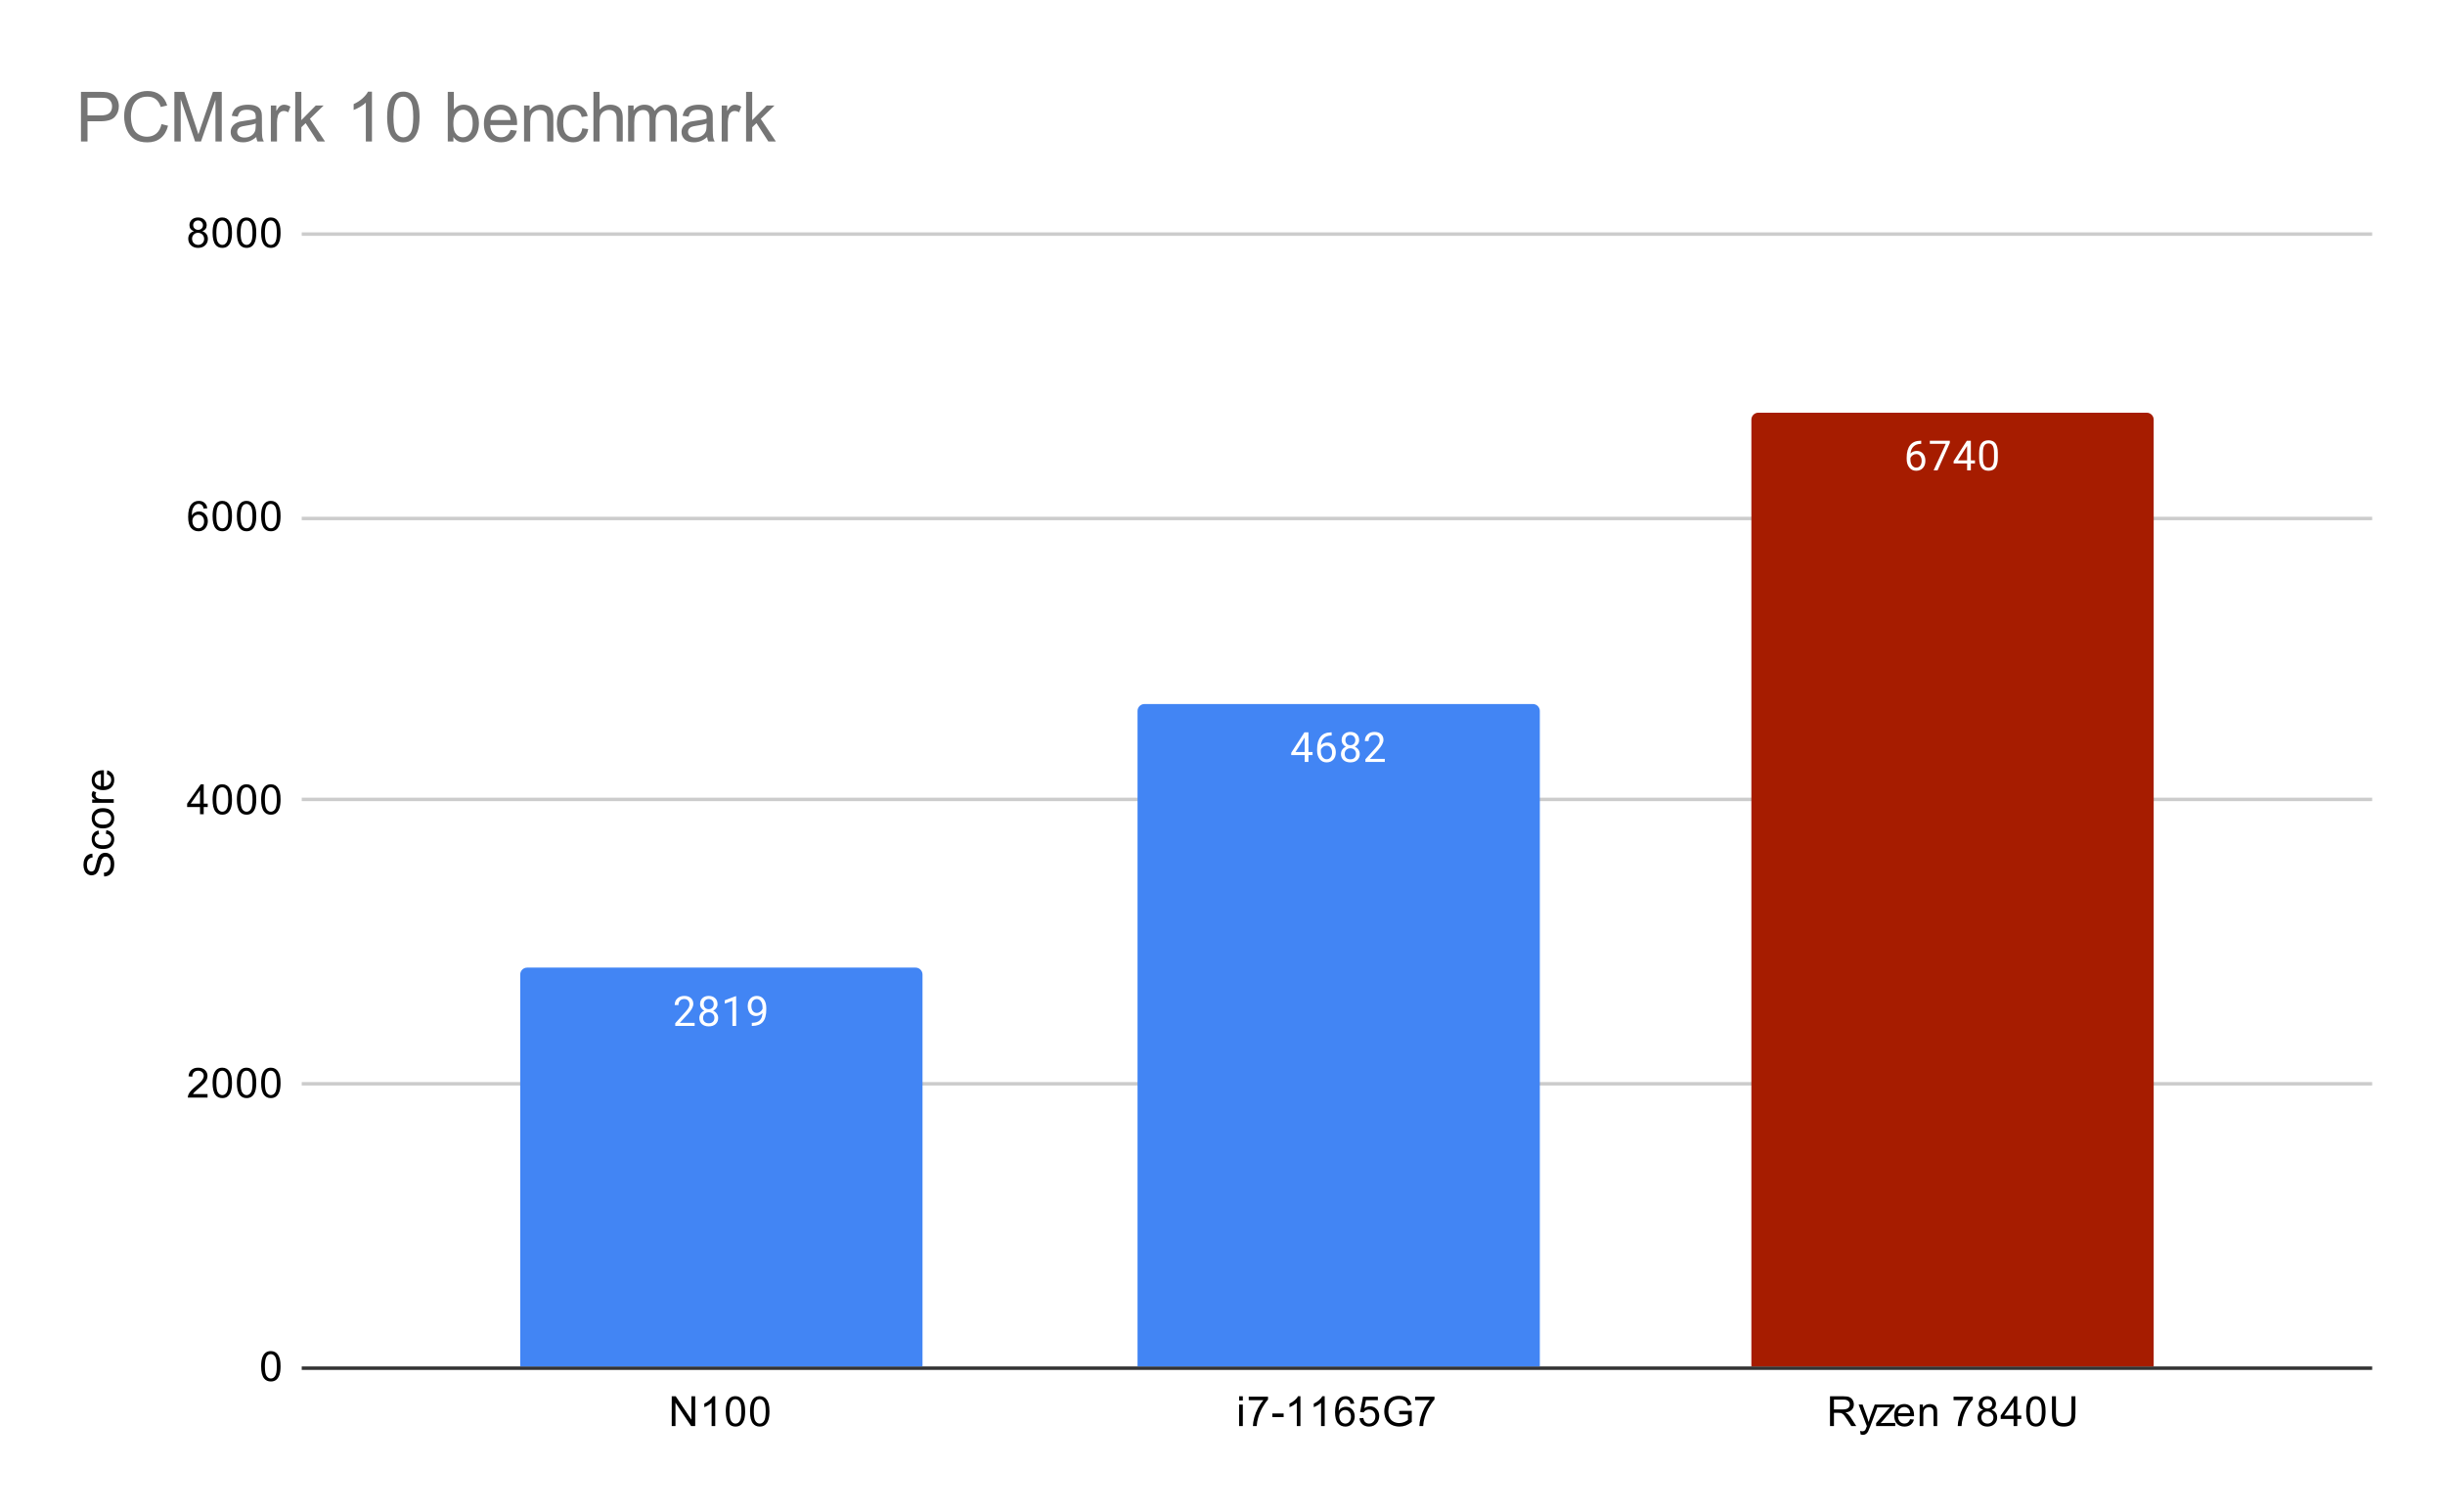 <svg version="1.1" viewBox="0.0 0.0 705.0 436.0" fill="none" stroke="none" stroke-linecap="square" stroke-miterlimit="10" width="705" height="436" xmlns:xlink="http://www.w3.org/1999/xlink" xmlns="http://www.w3.org/2000/svg"><path fill="#ffffff" d="M0 0L705.0 0L705.0 436.0L0 436.0L0 0Z" fill-rule="nonzero"/><path stroke="#333333" stroke-width="1.0" stroke-linecap="butt" d="M87.5 394.5L683.5 394.5" fill-rule="nonzero"/><path stroke="#cccccc" stroke-width="1.0" stroke-linecap="butt" d="M87.5 312.5L683.5 312.5" fill-rule="nonzero"/><path stroke="#cccccc" stroke-width="1.0" stroke-linecap="butt" d="M87.5 230.5L683.5 230.5" fill-rule="nonzero"/><path stroke="#cccccc" stroke-width="1.0" stroke-linecap="butt" d="M87.5 149.5L683.5 149.5" fill-rule="nonzero"/><path stroke="#cccccc" stroke-width="1.0" stroke-linecap="butt" d="M87.5 67.5L683.5 67.5" fill-rule="nonzero"/><clipPath id="id_0"><path d="M87.8 67.333L683.2 67.333L683.2 394.2L87.8 394.2L87.8 67.333Z" clip-rule="nonzero"/></clipPath><path stroke="#000000" stroke-width="2.0" stroke-linecap="butt" stroke-opacity="0.0" clip-path="url(#id_0)" d="M266.0 394.0L150.0 394.0L150.0 281.0C150.0 279.895 150.895 279.0 152.0 279.0L264.0 279.0C265.105 279.0 266.0 279.895 266.0 281.0Z" fill-rule="nonzero"/><path fill="#4285f4" clip-path="url(#id_0)" d="M266.0 394.0L150.0 394.0L150.0 281.0C150.0 279.895 150.895 279.0 152.0 279.0L264.0 279.0C265.105 279.0 266.0 279.895 266.0 281.0Z" fill-rule="nonzero"/><path stroke="#000000" stroke-width="2.0" stroke-linecap="butt" stroke-opacity="0.0" clip-path="url(#id_0)" d="M444.0 394.0L328.0 394.0L328.0 205.0C328.0 203.895 328.895 203.0 330.0 203.0L442.0 203.0C443.105 203.0 444.0 203.895 444.0 205.0Z" fill-rule="nonzero"/><path fill="#4285f4" clip-path="url(#id_0)" d="M444.0 394.0L328.0 394.0L328.0 205.0C328.0 203.895 328.895 203.0 330.0 203.0L442.0 203.0C443.105 203.0 444.0 203.895 444.0 205.0Z" fill-rule="nonzero"/><path stroke="#000000" stroke-width="2.0" stroke-linecap="butt" stroke-opacity="0.0" clip-path="url(#id_0)" d="M621.0 394.0L505.0 394.0L505.0 121.0C505.0 119.895 505.895 119.0 507.0 119.0L619.0 119.0C620.105 119.0 621.0 119.895 621.0 121.0Z" fill-rule="nonzero"/><path fill="#a61c00" clip-path="url(#id_0)" d="M621.0 394.0L505.0 394.0L505.0 121.0C505.0 119.895 505.895 119.0 507.0 119.0L619.0 119.0C620.105 119.0 621.0 119.895 621.0 121.0Z" fill-rule="nonzero"/><path stroke="#4285f4" stroke-width="3.0" stroke-linejoin="round" stroke-linecap="round" d="M200.297 295.82L194.703 295.82L194.703 295.039L197.656 291.758Q198.312 291.008 198.562 290.555Q198.812 290.086 198.812 289.586Q198.812 288.914 198.406 288.492Q198.016 288.055 197.328 288.055Q196.531 288.055 196.078 288.524Q195.625 288.977 195.625 289.805L194.547 289.805Q194.547 288.617 195.297 287.899Q196.062 287.164 197.328 287.164Q198.531 287.164 199.219 287.789Q199.906 288.414 199.906 289.461Q199.906 290.711 198.297 292.461L196.016 294.93L200.297 294.93L200.297 295.82ZM206.891 289.508Q206.891 290.149 206.547 290.649Q206.203 291.149 205.641 291.43Q206.297 291.711 206.688 292.274Q207.078 292.82 207.078 293.524Q207.078 294.617 206.328 295.289Q205.594 295.945 204.375 295.945Q203.141 295.945 202.391 295.289Q201.656 294.617 201.656 293.524Q201.656 292.82 202.031 292.274Q202.406 291.711 203.078 291.43Q202.516 291.149 202.188 290.649Q201.859 290.149 201.859 289.508Q201.859 288.43 202.547 287.805Q203.234 287.164 204.375 287.164Q205.5 287.164 206.188 287.805Q206.891 288.43 206.891 289.508ZM206.0 293.492Q206.0 292.774 205.547 292.336Q205.094 291.883 204.359 291.883Q203.625 291.883 203.172 292.336Q202.734 292.774 202.734 293.508Q202.734 294.227 203.172 294.649Q203.609 295.055 204.375 295.055Q205.125 295.055 205.562 294.633Q206.0 294.211 206.0 293.492ZM204.375 288.055Q203.734 288.055 203.328 288.461Q202.938 288.852 202.938 289.539Q202.938 290.18 203.328 290.586Q203.719 290.992 204.359 290.992Q205.016 290.992 205.406 290.586Q205.797 290.18 205.797 289.539Q205.797 288.883 205.391 288.477Q204.984 288.055 204.375 288.055ZM212.266 295.82L211.188 295.82L211.188 288.602L209.0 289.399L209.0 288.414L212.109 287.242L212.266 287.242L212.266 295.82ZM219.859 292.07Q219.531 292.477 219.047 292.727Q218.578 292.961 218.016 292.961Q217.281 292.961 216.734 292.602Q216.188 292.242 215.891 291.586Q215.594 290.914 215.594 290.117Q215.594 289.274 215.906 288.586Q216.234 287.899 216.828 287.539Q217.438 287.164 218.234 287.164Q219.5 287.164 220.219 288.117Q220.953 289.07 220.953 290.695L220.953 291.008Q220.953 293.508 219.969 294.649Q218.984 295.789 217.0 295.82L216.781 295.82L216.781 294.914L217.016 294.914Q218.359 294.883 219.078 294.211Q219.797 293.539 219.859 292.07ZM218.188 292.07Q218.734 292.07 219.188 291.742Q219.656 291.399 219.875 290.914L219.875 290.477Q219.875 289.414 219.406 288.742Q218.938 288.07 218.234 288.07Q217.516 288.07 217.078 288.617Q216.656 289.164 216.656 290.07Q216.656 290.945 217.062 291.508Q217.484 292.07 218.188 292.07Z" fill-rule="nonzero"/><path fill="#ffffff" d="M200.297 295.82L194.703 295.82L194.703 295.039L197.656 291.758Q198.312 291.008 198.562 290.555Q198.812 290.086 198.812 289.586Q198.812 288.914 198.406 288.492Q198.016 288.055 197.328 288.055Q196.531 288.055 196.078 288.524Q195.625 288.977 195.625 289.805L194.547 289.805Q194.547 288.617 195.297 287.899Q196.062 287.164 197.328 287.164Q198.531 287.164 199.219 287.789Q199.906 288.414 199.906 289.461Q199.906 290.711 198.297 292.461L196.016 294.93L200.297 294.93L200.297 295.82ZM206.891 289.508Q206.891 290.149 206.547 290.649Q206.203 291.149 205.641 291.43Q206.297 291.711 206.688 292.274Q207.078 292.82 207.078 293.524Q207.078 294.617 206.328 295.289Q205.594 295.945 204.375 295.945Q203.141 295.945 202.391 295.289Q201.656 294.617 201.656 293.524Q201.656 292.82 202.031 292.274Q202.406 291.711 203.078 291.43Q202.516 291.149 202.188 290.649Q201.859 290.149 201.859 289.508Q201.859 288.43 202.547 287.805Q203.234 287.164 204.375 287.164Q205.5 287.164 206.188 287.805Q206.891 288.43 206.891 289.508ZM206.0 293.492Q206.0 292.774 205.547 292.336Q205.094 291.883 204.359 291.883Q203.625 291.883 203.172 292.336Q202.734 292.774 202.734 293.508Q202.734 294.227 203.172 294.649Q203.609 295.055 204.375 295.055Q205.125 295.055 205.562 294.633Q206.0 294.211 206.0 293.492ZM204.375 288.055Q203.734 288.055 203.328 288.461Q202.938 288.852 202.938 289.539Q202.938 290.18 203.328 290.586Q203.719 290.992 204.359 290.992Q205.016 290.992 205.406 290.586Q205.797 290.18 205.797 289.539Q205.797 288.883 205.391 288.477Q204.984 288.055 204.375 288.055ZM212.266 295.82L211.188 295.82L211.188 288.602L209.0 289.399L209.0 288.414L212.109 287.242L212.266 287.242L212.266 295.82ZM219.859 292.07Q219.531 292.477 219.047 292.727Q218.578 292.961 218.016 292.961Q217.281 292.961 216.734 292.602Q216.188 292.242 215.891 291.586Q215.594 290.914 215.594 290.117Q215.594 289.274 215.906 288.586Q216.234 287.899 216.828 287.539Q217.438 287.164 218.234 287.164Q219.5 287.164 220.219 288.117Q220.953 289.07 220.953 290.695L220.953 291.008Q220.953 293.508 219.969 294.649Q218.984 295.789 217.0 295.82L216.781 295.82L216.781 294.914L217.016 294.914Q218.359 294.883 219.078 294.211Q219.797 293.539 219.859 292.07ZM218.188 292.07Q218.734 292.07 219.188 291.742Q219.656 291.399 219.875 290.914L219.875 290.477Q219.875 289.414 219.406 288.742Q218.938 288.07 218.234 288.07Q217.516 288.07 217.078 288.617Q216.656 289.164 216.656 290.07Q216.656 290.945 217.062 291.508Q217.484 292.07 218.188 292.07Z" fill-rule="nonzero"/><path stroke="#4285f4" stroke-width="3.0" stroke-linejoin="round" stroke-linecap="round" d="M377.281 216.842L378.469 216.842L378.469 217.717L377.281 217.717L377.281 219.701L376.203 219.701L376.203 217.717L372.312 217.717L372.312 217.076L376.125 211.17L377.281 211.17L377.281 216.842ZM373.547 216.842L376.203 216.842L376.203 212.654L376.062 212.889L373.547 216.842ZM383.969 211.17L383.969 212.076L383.766 212.076Q382.5 212.108 381.75 212.842Q381.0 213.561 380.875 214.873Q381.562 214.108 382.719 214.108Q383.828 214.108 384.5 214.889Q385.172 215.67 385.172 216.92Q385.172 218.233 384.453 219.029Q383.734 219.826 382.516 219.826Q381.297 219.826 380.531 218.889Q379.781 217.936 379.781 216.451L379.781 216.045Q379.781 213.686 380.781 212.436Q381.781 211.186 383.766 211.17L383.969 211.17ZM382.547 215.014Q381.984 215.014 381.516 215.342Q381.047 215.67 380.859 216.186L380.859 216.576Q380.859 217.639 381.328 218.279Q381.812 218.92 382.516 218.92Q383.25 218.92 383.672 218.389Q384.094 217.842 384.094 216.967Q384.094 216.092 383.672 215.561Q383.25 215.014 382.547 215.014ZM391.891 213.389Q391.891 214.029 391.547 214.529Q391.203 215.029 390.641 215.311Q391.297 215.592 391.688 216.154Q392.078 216.701 392.078 217.404Q392.078 218.498 391.328 219.17Q390.594 219.826 389.375 219.826Q388.141 219.826 387.391 219.17Q386.656 218.498 386.656 217.404Q386.656 216.701 387.031 216.154Q387.406 215.592 388.078 215.311Q387.516 215.029 387.188 214.529Q386.859 214.029 386.859 213.389Q386.859 212.311 387.547 211.686Q388.234 211.045 389.375 211.045Q390.5 211.045 391.188 211.686Q391.891 212.311 391.891 213.389ZM391.0 217.373Q391.0 216.654 390.547 216.217Q390.094 215.764 389.359 215.764Q388.625 215.764 388.172 216.217Q387.734 216.654 387.734 217.389Q387.734 218.108 388.172 218.529Q388.609 218.936 389.375 218.936Q390.125 218.936 390.562 218.514Q391.0 218.092 391.0 217.373ZM389.375 211.936Q388.734 211.936 388.328 212.342Q387.938 212.733 387.938 213.42Q387.938 214.061 388.328 214.467Q388.719 214.873 389.359 214.873Q390.016 214.873 390.406 214.467Q390.797 214.061 390.797 213.42Q390.797 212.764 390.391 212.358Q389.984 211.936 389.375 211.936ZM399.297 219.701L393.703 219.701L393.703 218.92L396.656 215.639Q397.312 214.889 397.562 214.436Q397.812 213.967 397.812 213.467Q397.812 212.795 397.406 212.373Q397.016 211.936 396.328 211.936Q395.531 211.936 395.078 212.404Q394.625 212.858 394.625 213.686L393.547 213.686Q393.547 212.498 394.297 211.779Q395.062 211.045 396.328 211.045Q397.531 211.045 398.219 211.67Q398.906 212.295 398.906 213.342Q398.906 214.592 397.297 216.342L395.016 218.811L399.297 218.811L399.297 219.701Z" fill-rule="nonzero"/><path fill="#ffffff" d="M377.281 216.842L378.469 216.842L378.469 217.717L377.281 217.717L377.281 219.701L376.203 219.701L376.203 217.717L372.312 217.717L372.312 217.076L376.125 211.17L377.281 211.17L377.281 216.842ZM373.547 216.842L376.203 216.842L376.203 212.654L376.062 212.889L373.547 216.842ZM383.969 211.17L383.969 212.076L383.766 212.076Q382.5 212.108 381.75 212.842Q381.0 213.561 380.875 214.873Q381.562 214.108 382.719 214.108Q383.828 214.108 384.5 214.889Q385.172 215.67 385.172 216.92Q385.172 218.233 384.453 219.029Q383.734 219.826 382.516 219.826Q381.297 219.826 380.531 218.889Q379.781 217.936 379.781 216.451L379.781 216.045Q379.781 213.686 380.781 212.436Q381.781 211.186 383.766 211.17L383.969 211.17ZM382.547 215.014Q381.984 215.014 381.516 215.342Q381.047 215.67 380.859 216.186L380.859 216.576Q380.859 217.639 381.328 218.279Q381.812 218.92 382.516 218.92Q383.25 218.92 383.672 218.389Q384.094 217.842 384.094 216.967Q384.094 216.092 383.672 215.561Q383.25 215.014 382.547 215.014ZM391.891 213.389Q391.891 214.029 391.547 214.529Q391.203 215.029 390.641 215.311Q391.297 215.592 391.688 216.154Q392.078 216.701 392.078 217.404Q392.078 218.498 391.328 219.17Q390.594 219.826 389.375 219.826Q388.141 219.826 387.391 219.17Q386.656 218.498 386.656 217.404Q386.656 216.701 387.031 216.154Q387.406 215.592 388.078 215.311Q387.516 215.029 387.188 214.529Q386.859 214.029 386.859 213.389Q386.859 212.311 387.547 211.686Q388.234 211.045 389.375 211.045Q390.5 211.045 391.188 211.686Q391.891 212.311 391.891 213.389ZM391.0 217.373Q391.0 216.654 390.547 216.217Q390.094 215.764 389.359 215.764Q388.625 215.764 388.172 216.217Q387.734 216.654 387.734 217.389Q387.734 218.108 388.172 218.529Q388.609 218.936 389.375 218.936Q390.125 218.936 390.562 218.514Q391.0 218.092 391.0 217.373ZM389.375 211.936Q388.734 211.936 388.328 212.342Q387.938 212.733 387.938 213.42Q387.938 214.061 388.328 214.467Q388.719 214.873 389.359 214.873Q390.016 214.873 390.406 214.467Q390.797 214.061 390.797 213.42Q390.797 212.764 390.391 212.358Q389.984 211.936 389.375 211.936ZM399.297 219.701L393.703 219.701L393.703 218.92L396.656 215.639Q397.312 214.889 397.562 214.436Q397.812 213.967 397.812 213.467Q397.812 212.795 397.406 212.373Q397.016 211.936 396.328 211.936Q395.531 211.936 395.078 212.404Q394.625 212.858 394.625 213.686L393.547 213.686Q393.547 212.498 394.297 211.779Q395.062 211.045 396.328 211.045Q397.531 211.045 398.219 211.67Q398.906 212.295 398.906 213.342Q398.906 214.592 397.297 216.342L395.016 218.811L399.297 218.811L399.297 219.701Z" fill-rule="nonzero"/><path stroke="#a61c00" stroke-width="3.0" stroke-linejoin="round" stroke-linecap="round" d="M553.969 127.084L553.969 127.99L553.766 127.99Q552.5 128.021 551.75 128.755Q551.0 129.474 550.875 130.787Q551.562 130.021 552.719 130.021Q553.828 130.021 554.5 130.802Q555.172 131.584 555.172 132.834Q555.172 134.146 554.453 134.943Q553.734 135.74 552.516 135.74Q551.297 135.74 550.531 134.802Q549.781 133.849 549.781 132.365L549.781 131.959Q549.781 129.599 550.781 128.349Q551.781 127.099 553.766 127.084L553.969 127.084ZM552.547 130.927Q551.984 130.927 551.516 131.255Q551.047 131.584 550.859 132.099L550.859 132.49Q550.859 133.552 551.328 134.193Q551.812 134.834 552.516 134.834Q553.25 134.834 553.672 134.302Q554.094 133.755 554.094 132.88Q554.094 132.005 553.672 131.474Q553.25 130.927 552.547 130.927ZM562.219 127.693L558.688 135.615L557.547 135.615L561.062 127.974L556.453 127.974L556.453 127.084L562.219 127.084L562.219 127.693ZM568.281 132.755L569.469 132.755L569.469 133.63L568.281 133.63L568.281 135.615L567.203 135.615L567.203 133.63L563.312 133.63L563.312 132.99L567.125 127.084L568.281 127.084L568.281 132.755ZM564.547 132.755L567.203 132.755L567.203 128.568L567.062 128.802L564.547 132.755ZM576.062 131.974Q576.062 133.88 575.406 134.818Q574.766 135.74 573.375 135.74Q572.016 135.74 571.359 134.834Q570.703 133.927 570.672 132.115L570.672 130.677Q570.672 128.787 571.312 127.88Q571.969 126.959 573.359 126.959Q574.734 126.959 575.391 127.849Q576.047 128.724 576.062 130.568L576.062 131.974ZM574.969 130.49Q574.969 129.115 574.578 128.49Q574.203 127.849 573.359 127.849Q572.531 127.849 572.141 128.49Q571.766 129.115 571.766 130.412L571.766 132.146Q571.766 133.521 572.156 134.193Q572.562 134.849 573.375 134.849Q574.172 134.849 574.562 134.224Q574.953 133.599 574.969 132.271L574.969 130.49Z" fill-rule="nonzero"/><path fill="#ffffff" d="M553.969 127.084L553.969 127.99L553.766 127.99Q552.5 128.021 551.75 128.755Q551.0 129.474 550.875 130.787Q551.562 130.021 552.719 130.021Q553.828 130.021 554.5 130.802Q555.172 131.584 555.172 132.834Q555.172 134.146 554.453 134.943Q553.734 135.74 552.516 135.74Q551.297 135.74 550.531 134.802Q549.781 133.849 549.781 132.365L549.781 131.959Q549.781 129.599 550.781 128.349Q551.781 127.099 553.766 127.084L553.969 127.084ZM552.547 130.927Q551.984 130.927 551.516 131.255Q551.047 131.584 550.859 132.099L550.859 132.49Q550.859 133.552 551.328 134.193Q551.812 134.834 552.516 134.834Q553.25 134.834 553.672 134.302Q554.094 133.755 554.094 132.88Q554.094 132.005 553.672 131.474Q553.25 130.927 552.547 130.927ZM562.219 127.693L558.688 135.615L557.547 135.615L561.062 127.974L556.453 127.974L556.453 127.084L562.219 127.084L562.219 127.693ZM568.281 132.755L569.469 132.755L569.469 133.63L568.281 133.63L568.281 135.615L567.203 135.615L567.203 133.63L563.312 133.63L563.312 132.99L567.125 127.084L568.281 127.084L568.281 132.755ZM564.547 132.755L567.203 132.755L567.203 128.568L567.062 128.802L564.547 132.755ZM576.062 131.974Q576.062 133.88 575.406 134.818Q574.766 135.74 573.375 135.74Q572.016 135.74 571.359 134.834Q570.703 133.927 570.672 132.115L570.672 130.677Q570.672 128.787 571.312 127.88Q571.969 126.959 573.359 126.959Q574.734 126.959 575.391 127.849Q576.047 128.724 576.062 130.568L576.062 131.974ZM574.969 130.49Q574.969 129.115 574.578 128.49Q574.203 127.849 573.359 127.849Q572.531 127.849 572.141 128.49Q571.766 129.115 571.766 130.412L571.766 132.146Q571.766 133.521 572.156 134.193Q572.562 134.849 573.375 134.849Q574.172 134.849 574.562 134.224Q574.953 133.599 574.969 132.271L574.969 130.49Z" fill-rule="nonzero"/><path fill="#000000" d="M30.034 252.72L29.941 251.657Q30.597 251.579 31.003 251.298Q31.409 251.017 31.675 250.439Q31.925 249.845 31.925 249.11Q31.925 248.47 31.738 247.97Q31.534 247.47 31.206 247.235Q30.863 246.985 30.472 246.985Q30.066 246.985 29.769 247.22Q29.456 247.454 29.253 247.985Q29.113 248.345 28.831 249.532Q28.55 250.704 28.3 251.173Q27.972 251.798 27.503 252.095Q27.019 252.392 26.425 252.392Q25.784 252.392 25.222 252.032Q24.644 251.657 24.363 250.954Q24.066 250.235 24.066 249.376Q24.066 248.423 24.378 247.689Q24.675 246.954 25.284 246.564Q25.878 246.173 26.628 246.142L26.706 247.235Q25.894 247.329 25.488 247.845Q25.066 248.345 25.066 249.329Q25.066 250.36 25.441 250.829Q25.816 251.298 26.347 251.298Q26.816 251.298 27.113 250.97Q27.409 250.642 27.722 249.267Q28.034 247.876 28.269 247.36Q28.628 246.61 29.159 246.251Q29.675 245.892 30.378 245.892Q31.066 245.892 31.675 246.282Q32.269 246.673 32.613 247.407Q32.941 248.142 32.941 249.064Q32.941 250.235 32.613 251.032Q32.269 251.814 31.581 252.267Q30.894 252.704 30.034 252.72ZM30.519 240.407L30.659 239.376Q31.722 239.548 32.331 240.251Q32.941 240.954 32.941 241.97Q32.941 243.251 32.113 244.032Q31.269 244.798 29.706 244.798Q28.706 244.798 27.956 244.47Q27.191 244.126 26.816 243.454Q26.441 242.767 26.441 241.954Q26.441 240.954 26.956 240.314Q27.456 239.657 28.409 239.47L28.566 240.501Q27.941 240.642 27.628 241.017Q27.3 241.392 27.3 241.923Q27.3 242.72 27.878 243.22Q28.441 243.72 29.675 243.72Q30.941 243.72 31.503 243.235Q32.066 242.751 32.066 241.985Q32.066 241.36 31.691 240.954Q31.316 240.532 30.519 240.407ZM29.691 238.86Q27.956 238.86 27.128 237.907Q26.441 237.11 26.441 235.954Q26.441 234.673 27.284 233.86Q28.113 233.032 29.597 233.032Q30.8 233.032 31.488 233.392Q32.175 233.751 32.566 234.454Q32.941 235.142 32.941 235.954Q32.941 237.251 32.113 238.064Q31.269 238.86 29.691 238.86ZM29.691 237.782Q30.878 237.782 31.472 237.267Q32.066 236.735 32.066 235.954Q32.066 235.157 31.472 234.642Q30.878 234.126 29.659 234.126Q28.503 234.126 27.909 234.657Q27.316 235.173 27.316 235.954Q27.316 236.735 27.909 237.267Q28.488 237.782 29.691 237.782ZM32.8 231.485L26.581 231.485L26.581 230.532L27.519 230.532Q26.863 230.173 26.659 229.876Q26.441 229.564 26.441 229.189Q26.441 228.657 26.769 228.11L27.753 228.47Q27.519 228.86 27.519 229.235Q27.519 229.595 27.738 229.876Q27.941 230.142 28.316 230.251Q28.878 230.439 29.534 230.439L32.8 230.439L32.8 231.485ZM30.8 223.22L30.925 222.126Q31.878 222.376 32.409 223.079Q32.941 223.782 32.941 224.86Q32.941 226.22 32.097 227.032Q31.253 227.829 29.738 227.829Q28.175 227.829 27.316 227.017Q26.441 226.204 26.441 224.923Q26.441 223.673 27.284 222.892Q28.128 222.095 29.675 222.095Q29.769 222.095 29.956 222.095L29.956 226.735Q30.988 226.673 31.534 226.157Q32.066 225.642 32.066 224.86Q32.066 224.282 31.769 223.876Q31.456 223.454 30.8 223.22ZM29.097 226.673L29.097 223.204Q28.3 223.267 27.909 223.595Q27.3 224.11 27.3 224.907Q27.3 225.642 27.784 226.142Q28.269 226.626 29.097 226.673Z" fill-rule="nonzero"/><path fill="#000000" d="M75.3 393.966Q75.3 392.434 75.612 391.512Q75.925 390.575 76.534 390.075Q77.159 389.575 78.097 389.575Q78.784 389.575 79.3 389.856Q79.831 390.137 80.175 390.669Q80.519 391.184 80.706 391.934Q80.894 392.684 80.894 393.966Q80.894 395.481 80.581 396.403Q80.284 397.325 79.659 397.841Q79.05 398.341 78.097 398.341Q76.862 398.341 76.144 397.45Q75.3 396.387 75.3 393.966ZM76.378 393.966Q76.378 396.075 76.878 396.778Q77.378 397.481 78.097 397.481Q78.831 397.481 79.316 396.778Q79.816 396.075 79.816 393.966Q79.816 391.841 79.316 391.153Q78.831 390.45 78.081 390.45Q77.362 390.45 76.925 391.059Q76.378 391.841 76.378 393.966Z" fill-rule="nonzero"/><path fill="#000000" d="M59.847 315.468L59.847 316.483L54.159 316.483Q54.159 316.108 54.284 315.749Q54.503 315.171 54.972 314.608Q55.456 314.046 56.362 313.311Q57.769 312.155 58.253 311.483Q58.753 310.811 58.753 310.218Q58.753 309.593 58.3 309.171Q57.847 308.733 57.128 308.733Q56.362 308.733 55.909 309.186Q55.456 309.64 55.441 310.452L54.362 310.343Q54.472 309.124 55.191 308.499Q55.925 307.858 57.159 307.858Q58.394 307.858 59.112 308.546Q59.831 309.233 59.831 310.249Q59.831 310.765 59.612 311.265Q59.409 311.749 58.909 312.311Q58.425 312.858 57.3 313.811Q56.347 314.608 56.066 314.905Q55.8 315.186 55.628 315.468L59.847 315.468ZM61.3 312.249Q61.3 310.718 61.612 309.796Q61.925 308.858 62.534 308.358Q63.159 307.858 64.097 307.858Q64.784 307.858 65.3 308.14Q65.831 308.421 66.175 308.952Q66.519 309.468 66.706 310.218Q66.894 310.968 66.894 312.249Q66.894 313.765 66.581 314.686Q66.284 315.608 65.659 316.124Q65.05 316.624 64.097 316.624Q62.862 316.624 62.144 315.733Q61.3 314.671 61.3 312.249ZM62.378 312.249Q62.378 314.358 62.878 315.061Q63.378 315.765 64.097 315.765Q64.831 315.765 65.316 315.061Q65.816 314.358 65.816 312.249Q65.816 310.124 65.316 309.436Q64.831 308.733 64.081 308.733Q63.362 308.733 62.925 309.343Q62.378 310.124 62.378 312.249ZM68.3 312.249Q68.3 310.718 68.612 309.796Q68.925 308.858 69.534 308.358Q70.159 307.858 71.097 307.858Q71.784 307.858 72.3 308.14Q72.831 308.421 73.175 308.952Q73.519 309.468 73.706 310.218Q73.894 310.968 73.894 312.249Q73.894 313.765 73.581 314.686Q73.284 315.608 72.659 316.124Q72.05 316.624 71.097 316.624Q69.862 316.624 69.144 315.733Q68.3 314.671 68.3 312.249ZM69.378 312.249Q69.378 314.358 69.878 315.061Q70.378 315.765 71.097 315.765Q71.831 315.765 72.316 315.061Q72.816 314.358 72.816 312.249Q72.816 310.124 72.316 309.436Q71.831 308.733 71.081 308.733Q70.362 308.733 69.925 309.343Q69.378 310.124 69.378 312.249ZM75.3 312.249Q75.3 310.718 75.612 309.796Q75.925 308.858 76.534 308.358Q77.159 307.858 78.097 307.858Q78.784 307.858 79.3 308.14Q79.831 308.421 80.175 308.952Q80.519 309.468 80.706 310.218Q80.894 310.968 80.894 312.249Q80.894 313.765 80.581 314.686Q80.284 315.608 79.659 316.124Q79.05 316.624 78.097 316.624Q76.862 316.624 76.144 315.733Q75.3 314.671 75.3 312.249ZM76.378 312.249Q76.378 314.358 76.878 315.061Q77.378 315.765 78.097 315.765Q78.831 315.765 79.316 315.061Q79.816 314.358 79.816 312.249Q79.816 310.124 79.316 309.436Q78.831 308.733 78.081 308.733Q77.362 308.733 76.925 309.343Q76.378 310.124 76.378 312.249Z" fill-rule="nonzero"/><path fill="#000000" d="M57.675 234.767L57.675 232.704L53.956 232.704L53.956 231.735L57.878 226.173L58.737 226.173L58.737 231.735L59.894 231.735L59.894 232.704L58.737 232.704L58.737 234.767L57.675 234.767ZM57.675 231.735L57.675 227.876L54.987 231.735L57.675 231.735ZM61.3 230.532Q61.3 229.001 61.612 228.079Q61.925 227.142 62.534 226.642Q63.159 226.142 64.097 226.142Q64.784 226.142 65.3 226.423Q65.831 226.704 66.175 227.235Q66.519 227.751 66.706 228.501Q66.894 229.251 66.894 230.532Q66.894 232.048 66.581 232.97Q66.284 233.892 65.659 234.407Q65.05 234.907 64.097 234.907Q62.862 234.907 62.144 234.017Q61.3 232.954 61.3 230.532ZM62.378 230.532Q62.378 232.642 62.878 233.345Q63.378 234.048 64.097 234.048Q64.831 234.048 65.316 233.345Q65.816 232.642 65.816 230.532Q65.816 228.407 65.316 227.72Q64.831 227.017 64.081 227.017Q63.362 227.017 62.925 227.626Q62.378 228.407 62.378 230.532ZM68.3 230.532Q68.3 229.001 68.612 228.079Q68.925 227.142 69.534 226.642Q70.159 226.142 71.097 226.142Q71.784 226.142 72.3 226.423Q72.831 226.704 73.175 227.235Q73.519 227.751 73.706 228.501Q73.894 229.251 73.894 230.532Q73.894 232.048 73.581 232.97Q73.284 233.892 72.659 234.407Q72.05 234.907 71.097 234.907Q69.862 234.907 69.144 234.017Q68.3 232.954 68.3 230.532ZM69.378 230.532Q69.378 232.642 69.878 233.345Q70.378 234.048 71.097 234.048Q71.831 234.048 72.316 233.345Q72.816 232.642 72.816 230.532Q72.816 228.407 72.316 227.72Q71.831 227.017 71.081 227.017Q70.362 227.017 69.925 227.626Q69.378 228.407 69.378 230.532ZM75.3 230.532Q75.3 229.001 75.612 228.079Q75.925 227.142 76.534 226.642Q77.159 226.142 78.097 226.142Q78.784 226.142 79.3 226.423Q79.831 226.704 80.175 227.235Q80.519 227.751 80.706 228.501Q80.894 229.251 80.894 230.532Q80.894 232.048 80.581 232.97Q80.284 233.892 79.659 234.407Q79.05 234.907 78.097 234.907Q76.862 234.907 76.144 234.017Q75.3 232.954 75.3 230.532ZM76.378 230.532Q76.378 232.642 76.878 233.345Q77.378 234.048 78.097 234.048Q78.831 234.048 79.316 233.345Q79.816 232.642 79.816 230.532Q79.816 228.407 79.316 227.72Q78.831 227.017 78.081 227.017Q77.362 227.017 76.925 227.626Q76.378 228.407 76.378 230.532Z" fill-rule="nonzero"/><path fill="#000000" d="M59.769 146.566L58.722 146.644Q58.581 146.019 58.331 145.738Q57.894 145.284 57.269 145.284Q56.769 145.284 56.378 145.566Q55.894 145.941 55.597 146.644Q55.316 147.331 55.3 148.613Q55.675 148.034 56.222 147.753Q56.784 147.472 57.394 147.472Q58.441 147.472 59.175 148.253Q59.925 149.034 59.925 150.253Q59.925 151.066 59.566 151.769Q59.222 152.456 58.612 152.831Q58.003 153.191 57.237 153.191Q55.909 153.191 55.081 152.222Q54.253 151.253 54.253 149.034Q54.253 146.534 55.175 145.409Q55.972 144.425 57.331 144.425Q58.347 144.425 58.987 145.003Q59.644 145.566 59.769 146.566ZM55.472 150.269Q55.472 150.816 55.691 151.316Q55.925 151.8 56.331 152.066Q56.753 152.331 57.222 152.331Q57.878 152.331 58.362 151.8Q58.847 151.253 58.847 150.331Q58.847 149.441 58.362 148.925Q57.894 148.409 57.175 148.409Q56.456 148.409 55.956 148.925Q55.472 149.441 55.472 150.269ZM61.3 148.816Q61.3 147.284 61.612 146.363Q61.925 145.425 62.534 144.925Q63.159 144.425 64.097 144.425Q64.784 144.425 65.3 144.706Q65.831 144.988 66.175 145.519Q66.519 146.034 66.706 146.784Q66.894 147.534 66.894 148.816Q66.894 150.331 66.581 151.253Q66.284 152.175 65.659 152.691Q65.05 153.191 64.097 153.191Q62.862 153.191 62.144 152.3Q61.3 151.238 61.3 148.816ZM62.378 148.816Q62.378 150.925 62.878 151.628Q63.378 152.331 64.097 152.331Q64.831 152.331 65.316 151.628Q65.816 150.925 65.816 148.816Q65.816 146.691 65.316 146.003Q64.831 145.3 64.081 145.3Q63.362 145.3 62.925 145.909Q62.378 146.691 62.378 148.816ZM68.3 148.816Q68.3 147.284 68.612 146.363Q68.925 145.425 69.534 144.925Q70.159 144.425 71.097 144.425Q71.784 144.425 72.3 144.706Q72.831 144.988 73.175 145.519Q73.519 146.034 73.706 146.784Q73.894 147.534 73.894 148.816Q73.894 150.331 73.581 151.253Q73.284 152.175 72.659 152.691Q72.05 153.191 71.097 153.191Q69.862 153.191 69.144 152.3Q68.3 151.238 68.3 148.816ZM69.378 148.816Q69.378 150.925 69.878 151.628Q70.378 152.331 71.097 152.331Q71.831 152.331 72.316 151.628Q72.816 150.925 72.816 148.816Q72.816 146.691 72.316 146.003Q71.831 145.3 71.081 145.3Q70.362 145.3 69.925 145.909Q69.378 146.691 69.378 148.816ZM75.3 148.816Q75.3 147.284 75.612 146.363Q75.925 145.425 76.534 144.925Q77.159 144.425 78.097 144.425Q78.784 144.425 79.3 144.706Q79.831 144.988 80.175 145.519Q80.519 146.034 80.706 146.784Q80.894 147.534 80.894 148.816Q80.894 150.331 80.581 151.253Q80.284 152.175 79.659 152.691Q79.05 153.191 78.097 153.191Q76.862 153.191 76.144 152.3Q75.3 151.238 75.3 148.816ZM76.378 148.816Q76.378 150.925 76.878 151.628Q77.378 152.331 78.097 152.331Q78.831 152.331 79.316 151.628Q79.816 150.925 79.816 148.816Q79.816 146.691 79.316 146.003Q78.831 145.3 78.081 145.3Q77.362 145.3 76.925 145.909Q76.378 146.691 76.378 148.816Z" fill-rule="nonzero"/><path fill="#000000" d="M55.925 66.677Q55.269 66.427 54.941 65.99Q54.628 65.536 54.628 64.927Q54.628 63.99 55.3 63.349Q55.987 62.708 57.097 62.708Q58.222 62.708 58.909 63.365Q59.597 64.021 59.597 64.958Q59.597 65.552 59.284 65.99Q58.972 66.427 58.331 66.677Q59.128 66.927 59.534 67.505Q59.941 68.083 59.941 68.88Q59.941 69.974 59.159 70.724Q58.394 71.474 57.112 71.474Q55.847 71.474 55.066 70.724Q54.284 69.974 54.284 68.849Q54.284 68.005 54.706 67.443Q55.144 66.88 55.925 66.677ZM55.706 64.88Q55.706 65.49 56.097 65.88Q56.503 66.271 57.128 66.271Q57.737 66.271 58.128 65.896Q58.519 65.505 58.519 64.943Q58.519 64.365 58.112 63.974Q57.706 63.568 57.112 63.568Q56.503 63.568 56.097 63.958Q55.706 64.349 55.706 64.88ZM55.378 68.849Q55.378 69.302 55.581 69.724Q55.8 70.146 56.222 70.38Q56.644 70.615 57.128 70.615Q57.878 70.615 58.362 70.13Q58.862 69.646 58.862 68.896Q58.862 68.13 58.362 67.63Q57.862 67.13 57.097 67.13Q56.347 67.13 55.862 67.63Q55.378 68.115 55.378 68.849ZM61.3 67.099Q61.3 65.568 61.612 64.646Q61.925 63.708 62.534 63.208Q63.159 62.708 64.097 62.708Q64.784 62.708 65.3 62.99Q65.831 63.271 66.175 63.802Q66.519 64.318 66.706 65.068Q66.894 65.818 66.894 67.099Q66.894 68.615 66.581 69.536Q66.284 70.458 65.659 70.974Q65.05 71.474 64.097 71.474Q62.862 71.474 62.144 70.583Q61.3 69.521 61.3 67.099ZM62.378 67.099Q62.378 69.208 62.878 69.911Q63.378 70.615 64.097 70.615Q64.831 70.615 65.316 69.911Q65.816 69.208 65.816 67.099Q65.816 64.974 65.316 64.286Q64.831 63.583 64.081 63.583Q63.362 63.583 62.925 64.193Q62.378 64.974 62.378 67.099ZM68.3 67.099Q68.3 65.568 68.612 64.646Q68.925 63.708 69.534 63.208Q70.159 62.708 71.097 62.708Q71.784 62.708 72.3 62.99Q72.831 63.271 73.175 63.802Q73.519 64.318 73.706 65.068Q73.894 65.818 73.894 67.099Q73.894 68.615 73.581 69.536Q73.284 70.458 72.659 70.974Q72.05 71.474 71.097 71.474Q69.862 71.474 69.144 70.583Q68.3 69.521 68.3 67.099ZM69.378 67.099Q69.378 69.208 69.878 69.911Q70.378 70.615 71.097 70.615Q71.831 70.615 72.316 69.911Q72.816 69.208 72.816 67.099Q72.816 64.974 72.316 64.286Q71.831 63.583 71.081 63.583Q70.362 63.583 69.925 64.193Q69.378 64.974 69.378 67.099ZM75.3 67.099Q75.3 65.568 75.612 64.646Q75.925 63.708 76.534 63.208Q77.159 62.708 78.097 62.708Q78.784 62.708 79.3 62.99Q79.831 63.271 80.175 63.802Q80.519 64.318 80.706 65.068Q80.894 65.818 80.894 67.099Q80.894 68.615 80.581 69.536Q80.284 70.458 79.659 70.974Q79.05 71.474 78.097 71.474Q76.862 71.474 76.144 70.583Q75.3 69.521 75.3 67.099ZM76.378 67.099Q76.378 69.208 76.878 69.911Q77.378 70.615 78.097 70.615Q78.831 70.615 79.316 69.911Q79.816 69.208 79.816 67.099Q79.816 64.974 79.316 64.286Q78.831 63.583 78.081 63.583Q77.362 63.583 76.925 64.193Q76.378 64.974 76.378 67.099Z" fill-rule="nonzero"/><path fill="#000000" d="M193.691 411.2L193.691 402.606L194.847 402.606L199.362 409.356L199.362 402.606L200.456 402.606L200.456 411.2L199.284 411.2L194.769 404.45L194.769 411.2L193.691 411.2ZM206.237 411.2L205.191 411.2L205.191 404.481Q204.8 404.841 204.175 405.216Q203.566 405.575 203.081 405.747L203.081 404.731Q203.956 404.309 204.612 403.731Q205.284 403.137 205.566 402.575L206.237 402.575L206.237 411.2ZM209.269 406.966Q209.269 405.434 209.581 404.512Q209.894 403.575 210.503 403.075Q211.128 402.575 212.066 402.575Q212.753 402.575 213.269 402.856Q213.8 403.137 214.144 403.669Q214.487 404.184 214.675 404.934Q214.862 405.684 214.862 406.966Q214.862 408.481 214.55 409.403Q214.253 410.325 213.628 410.841Q213.019 411.341 212.066 411.341Q210.831 411.341 210.112 410.45Q209.269 409.387 209.269 406.966ZM210.347 406.966Q210.347 409.075 210.847 409.778Q211.347 410.481 212.066 410.481Q212.8 410.481 213.284 409.778Q213.784 409.075 213.784 406.966Q213.784 404.841 213.284 404.153Q212.8 403.45 212.05 403.45Q211.331 403.45 210.894 404.059Q210.347 404.841 210.347 406.966ZM216.269 406.966Q216.269 405.434 216.581 404.512Q216.894 403.575 217.503 403.075Q218.128 402.575 219.066 402.575Q219.753 402.575 220.269 402.856Q220.8 403.137 221.144 403.669Q221.487 404.184 221.675 404.934Q221.862 405.684 221.862 406.966Q221.862 408.481 221.55 409.403Q221.253 410.325 220.628 410.841Q220.019 411.341 219.066 411.341Q217.831 411.341 217.112 410.45Q216.269 409.387 216.269 406.966ZM217.347 406.966Q217.347 409.075 217.847 409.778Q218.347 410.481 219.066 410.481Q219.8 410.481 220.284 409.778Q220.784 409.075 220.784 406.966Q220.784 404.841 220.284 404.153Q219.8 403.45 219.05 403.45Q218.331 403.45 217.894 404.059Q217.347 404.841 217.347 406.966Z" fill-rule="nonzero"/><path fill="#000000" d="M357.297 403.825L357.297 402.606L358.359 402.606L358.359 403.825L357.297 403.825ZM357.297 411.2L357.297 404.981L358.359 404.981L358.359 411.2L357.297 411.2ZM360.062 403.731L360.062 402.716L365.625 402.716L365.625 403.544Q364.812 404.419 364.0 405.872Q363.203 407.309 362.766 408.841Q362.438 409.919 362.359 411.2L361.266 411.2Q361.281 410.184 361.656 408.747Q362.047 407.309 362.75 405.981Q363.469 404.653 364.281 403.731L360.062 403.731ZM366.875 408.622L366.875 407.559L370.125 407.559L370.125 408.622L366.875 408.622ZM374.969 411.2L373.922 411.2L373.922 404.481Q373.531 404.841 372.906 405.216Q372.297 405.575 371.812 405.747L371.812 404.731Q372.688 404.309 373.344 403.731Q374.016 403.137 374.297 402.575L374.969 402.575L374.969 411.2ZM381.969 411.2L380.922 411.2L380.922 404.481Q380.531 404.841 379.906 405.216Q379.297 405.575 378.812 405.747L378.812 404.731Q379.688 404.309 380.344 403.731Q381.016 403.137 381.297 402.575L381.969 402.575L381.969 411.2ZM390.469 404.716L389.422 404.794Q389.281 404.169 389.031 403.887Q388.594 403.434 387.969 403.434Q387.469 403.434 387.078 403.716Q386.594 404.091 386.297 404.794Q386.016 405.481 386.0 406.762Q386.375 406.184 386.922 405.903Q387.484 405.622 388.094 405.622Q389.141 405.622 389.875 406.403Q390.625 407.184 390.625 408.403Q390.625 409.216 390.266 409.919Q389.922 410.606 389.312 410.981Q388.703 411.341 387.938 411.341Q386.609 411.341 385.781 410.372Q384.953 409.403 384.953 407.184Q384.953 404.684 385.875 403.559Q386.672 402.575 388.031 402.575Q389.047 402.575 389.688 403.153Q390.344 403.716 390.469 404.716ZM386.172 408.419Q386.172 408.966 386.391 409.466Q386.625 409.95 387.031 410.216Q387.453 410.481 387.922 410.481Q388.578 410.481 389.062 409.95Q389.547 409.403 389.547 408.481Q389.547 407.591 389.062 407.075Q388.594 406.559 387.875 406.559Q387.156 406.559 386.656 407.075Q386.172 407.591 386.172 408.419ZM392.0 408.95L393.109 408.856Q393.234 409.669 393.672 410.075Q394.125 410.481 394.766 410.481Q395.516 410.481 396.047 409.903Q396.578 409.325 396.578 408.387Q396.578 407.481 396.062 406.966Q395.562 406.434 394.734 406.434Q394.234 406.434 393.812 406.669Q393.406 406.903 393.172 407.262L392.188 407.137L393.016 402.731L397.297 402.731L397.297 403.731L393.859 403.731L393.406 406.044Q394.172 405.497 395.016 405.497Q396.141 405.497 396.906 406.278Q397.688 407.059 397.688 408.294Q397.688 409.45 397.016 410.309Q396.188 411.341 394.766 411.341Q393.594 411.341 392.844 410.684Q392.109 410.028 392.0 408.95ZM403.453 407.825L403.453 406.825L407.078 406.809L407.078 409.997Q406.25 410.669 405.359 411.012Q404.469 411.341 403.531 411.341Q402.266 411.341 401.219 410.809Q400.188 410.262 399.656 409.247Q399.141 408.216 399.141 406.95Q399.141 405.684 399.656 404.606Q400.188 403.512 401.172 402.997Q402.156 402.466 403.438 402.466Q404.375 402.466 405.125 402.762Q405.875 403.059 406.297 403.606Q406.734 404.137 406.953 405.012L405.938 405.294Q405.734 404.637 405.438 404.262Q405.156 403.887 404.625 403.669Q404.094 403.434 403.453 403.434Q402.672 403.434 402.094 403.669Q401.531 403.903 401.172 404.294Q400.828 404.684 400.641 405.153Q400.312 405.95 400.312 406.872Q400.312 408.028 400.703 408.809Q401.109 409.575 401.859 409.95Q402.609 410.325 403.469 410.325Q404.203 410.325 404.906 410.044Q405.609 409.747 405.969 409.434L405.969 407.825L403.453 407.825ZM408.062 403.731L408.062 402.716L413.625 402.716L413.625 403.544Q412.812 404.419 412.0 405.872Q411.203 407.309 410.766 408.841Q410.438 409.919 410.359 411.2L409.266 411.2Q409.281 410.184 409.656 408.747Q410.047 407.309 410.75 405.981Q411.469 404.653 412.281 403.731L408.062 403.731Z" fill-rule="nonzero"/><path fill="#000000" d="M527.669 411.2L527.669 402.606L531.481 402.606Q532.638 402.606 533.231 402.841Q533.825 403.075 534.184 403.669Q534.544 404.247 534.544 404.95Q534.544 405.872 533.95 406.497Q533.356 407.122 532.122 407.294Q532.575 407.512 532.809 407.716Q533.309 408.169 533.747 408.856L535.247 411.2L533.809 411.2L532.684 409.419Q532.184 408.637 531.856 408.231Q531.544 407.825 531.278 407.669Q531.028 407.497 530.763 407.419Q530.575 407.387 530.138 407.387L528.809 407.387L528.809 411.2L527.669 411.2ZM528.809 406.403L531.263 406.403Q532.028 406.403 532.466 406.247Q532.919 406.075 533.138 405.731Q533.372 405.372 533.372 404.95Q533.372 404.341 532.919 403.95Q532.481 403.559 531.528 403.559L528.809 403.559L528.809 406.403ZM536.481 413.591L536.356 412.606Q536.7 412.7 536.966 412.7Q537.309 412.7 537.513 412.575Q537.731 412.466 537.872 412.262Q537.966 412.091 538.2 411.466Q538.216 411.387 538.294 411.216L535.919 404.981L537.059 404.981L538.356 408.575Q538.606 409.262 538.809 410.028Q538.997 409.294 539.247 408.606L540.575 404.981L541.622 404.981L539.263 411.309Q538.872 412.325 538.669 412.716Q538.388 413.247 538.013 413.481Q537.653 413.731 537.153 413.731Q536.856 413.731 536.481 413.591ZM540.966 411.2L540.966 410.341L544.934 405.794Q544.247 405.825 543.731 405.825L541.2 405.825L541.2 404.981L546.294 404.981L546.294 405.669L542.919 409.622L542.263 410.341Q542.981 410.294 543.591 410.294L546.481 410.294L546.481 411.2L540.966 411.2ZM550.778 409.2L551.872 409.325Q551.622 410.278 550.919 410.809Q550.216 411.341 549.138 411.341Q547.778 411.341 546.966 410.497Q546.169 409.653 546.169 408.137Q546.169 406.575 546.981 405.716Q547.794 404.841 549.075 404.841Q550.325 404.841 551.106 405.684Q551.903 406.528 551.903 408.075Q551.903 408.169 551.903 408.356L547.263 408.356Q547.325 409.387 547.841 409.934Q548.356 410.466 549.138 410.466Q549.716 410.466 550.122 410.169Q550.544 409.856 550.778 409.2ZM547.325 407.497L550.794 407.497Q550.731 406.7 550.403 406.309Q549.888 405.7 549.091 405.7Q548.356 405.7 547.856 406.184Q547.372 406.669 547.325 407.497ZM553.528 411.2L553.528 404.981L554.466 404.981L554.466 405.856Q555.153 404.841 556.45 404.841Q557.013 404.841 557.481 405.044Q557.966 405.247 558.2 405.575Q558.434 405.903 558.528 406.341Q558.575 406.637 558.575 407.372L558.575 411.2L557.528 411.2L557.528 407.419Q557.528 406.762 557.403 406.45Q557.278 406.137 556.966 405.95Q556.653 405.747 556.231 405.747Q555.559 405.747 555.059 406.184Q554.575 406.606 554.575 407.794L554.575 411.2L553.528 411.2ZM563.294 403.731L563.294 402.716L568.856 402.716L568.856 403.544Q568.044 404.419 567.231 405.872Q566.434 407.309 565.997 408.841Q565.669 409.919 565.591 411.2L564.497 411.2Q564.513 410.184 564.888 408.747Q565.278 407.309 565.981 405.981Q566.7 404.653 567.513 403.731L563.294 403.731ZM571.856 406.544Q571.2 406.294 570.872 405.856Q570.559 405.403 570.559 404.794Q570.559 403.856 571.231 403.216Q571.919 402.575 573.028 402.575Q574.153 402.575 574.841 403.231Q575.528 403.887 575.528 404.825Q575.528 405.419 575.216 405.856Q574.903 406.294 574.263 406.544Q575.059 406.794 575.466 407.372Q575.872 407.95 575.872 408.747Q575.872 409.841 575.091 410.591Q574.325 411.341 573.044 411.341Q571.778 411.341 570.997 410.591Q570.216 409.841 570.216 408.716Q570.216 407.872 570.638 407.309Q571.075 406.747 571.856 406.544ZM571.638 404.747Q571.638 405.356 572.028 405.747Q572.434 406.137 573.059 406.137Q573.669 406.137 574.059 405.762Q574.45 405.372 574.45 404.809Q574.45 404.231 574.044 403.841Q573.638 403.434 573.044 403.434Q572.434 403.434 572.028 403.825Q571.638 404.216 571.638 404.747ZM571.309 408.716Q571.309 409.169 571.513 409.591Q571.731 410.012 572.153 410.247Q572.575 410.481 573.059 410.481Q573.809 410.481 574.294 409.997Q574.794 409.512 574.794 408.762Q574.794 407.997 574.294 407.497Q573.794 406.997 573.028 406.997Q572.278 406.997 571.794 407.497Q571.309 407.981 571.309 408.716ZM580.606 411.2L580.606 409.137L576.888 409.137L576.888 408.169L580.809 402.606L581.669 402.606L581.669 408.169L582.825 408.169L582.825 409.137L581.669 409.137L581.669 411.2L580.606 411.2ZM580.606 408.169L580.606 404.309L577.919 408.169L580.606 408.169ZM584.231 406.966Q584.231 405.434 584.544 404.512Q584.856 403.575 585.466 403.075Q586.091 402.575 587.028 402.575Q587.716 402.575 588.231 402.856Q588.763 403.137 589.106 403.669Q589.45 404.184 589.638 404.934Q589.825 405.684 589.825 406.966Q589.825 408.481 589.513 409.403Q589.216 410.325 588.591 410.841Q587.981 411.341 587.028 411.341Q585.794 411.341 585.075 410.45Q584.231 409.387 584.231 406.966ZM585.309 406.966Q585.309 409.075 585.809 409.778Q586.309 410.481 587.028 410.481Q587.763 410.481 588.247 409.778Q588.747 409.075 588.747 406.966Q588.747 404.841 588.247 404.153Q587.763 403.45 587.013 403.45Q586.294 403.45 585.856 404.059Q585.309 404.841 585.309 406.966ZM597.294 402.606L598.434 402.606L598.434 407.575Q598.434 408.872 598.138 409.637Q597.841 410.387 597.075 410.872Q596.309 411.341 595.075 411.341Q593.872 411.341 593.091 410.934Q592.325 410.512 591.997 409.731Q591.669 408.934 591.669 407.575L591.669 402.606L592.809 402.606L592.809 407.559Q592.809 408.684 593.013 409.216Q593.231 409.747 593.731 410.044Q594.247 410.325 594.981 410.325Q596.231 410.325 596.763 409.762Q597.294 409.184 597.294 407.559L597.294 402.606Z" fill-rule="nonzero"/><path fill="#757575" d="M23.347 40.8L23.347 26.488L28.738 26.488Q30.175 26.488 30.925 26.613Q31.972 26.8 32.691 27.3Q33.409 27.784 33.831 28.675Q34.269 29.566 34.269 30.628Q34.269 32.456 33.097 33.722Q31.941 34.972 28.909 34.972L25.238 34.972L25.238 40.8L23.347 40.8ZM25.238 33.284L28.941 33.284Q30.769 33.284 31.534 32.612Q32.316 31.925 32.316 30.675Q32.316 29.784 31.863 29.144Q31.409 28.503 30.675 28.3Q30.191 28.175 28.894 28.175L25.238 28.175L25.238 33.284ZM46.566 35.784L48.456 36.253Q47.862 38.597 46.316 39.831Q44.769 41.05 42.519 41.05Q40.206 41.05 38.753 40.112Q37.316 39.159 36.55 37.378Q35.8 35.581 35.8 33.534Q35.8 31.3 36.644 29.644Q37.503 27.972 39.081 27.113Q40.659 26.238 42.55 26.238Q44.706 26.238 46.159 27.331Q47.628 28.425 48.206 30.409L46.347 30.847Q45.847 29.284 44.894 28.581Q43.956 27.863 42.519 27.863Q40.862 27.863 39.753 28.659Q38.644 29.441 38.191 30.784Q37.753 32.112 37.753 33.519Q37.753 35.347 38.284 36.722Q38.816 38.081 39.941 38.753Q41.066 39.425 42.362 39.425Q43.956 39.425 45.066 38.503Q46.175 37.581 46.566 35.784ZM50.284 40.8L50.284 26.488L53.144 26.488L56.519 36.612Q56.987 38.034 57.206 38.737Q57.456 37.956 57.972 36.441L61.394 26.488L63.941 26.488L63.941 40.8L62.128 40.8L62.128 28.816L57.956 40.8L56.253 40.8L52.112 28.613L52.112 40.8L50.284 40.8ZM73.894 39.519Q72.909 40.347 72.003 40.691Q71.097 41.034 70.066 41.034Q68.362 41.034 67.441 40.206Q66.519 39.362 66.519 38.066Q66.519 37.3 66.862 36.675Q67.222 36.05 67.784 35.675Q68.347 35.284 69.05 35.081Q69.566 34.956 70.612 34.816Q72.737 34.566 73.737 34.222Q73.753 33.862 73.753 33.753Q73.753 32.691 73.253 32.237Q72.581 31.644 71.253 31.644Q70.003 31.644 69.409 32.081Q68.831 32.519 68.55 33.628L66.831 33.394Q67.066 32.284 67.597 31.613Q68.128 30.925 69.144 30.566Q70.159 30.191 71.503 30.191Q72.831 30.191 73.659 30.503Q74.487 30.816 74.878 31.3Q75.269 31.769 75.425 32.487Q75.519 32.941 75.519 34.112L75.519 36.456Q75.519 38.909 75.628 39.566Q75.737 40.206 76.081 40.8L74.237 40.8Q73.972 40.253 73.894 39.519ZM73.737 35.597Q72.784 35.987 70.862 36.253Q69.784 36.409 69.331 36.612Q68.894 36.8 68.644 37.175Q68.394 37.55 68.394 38.019Q68.394 38.722 68.925 39.191Q69.456 39.659 70.487 39.659Q71.503 39.659 72.284 39.222Q73.081 38.769 73.456 38.003Q73.737 37.394 73.737 36.237L73.737 35.597ZM78.097 40.8L78.097 30.425L79.675 30.425L79.675 32.003Q80.284 30.894 80.8 30.55Q81.316 30.191 81.925 30.191Q82.816 30.191 83.737 30.753L83.128 32.394Q82.487 32.003 81.847 32.003Q81.269 32.003 80.8 32.362Q80.347 32.706 80.144 33.316Q79.862 34.253 79.862 35.362L79.862 40.8L78.097 40.8ZM85.128 40.8L85.128 26.488L86.894 26.488L86.894 34.644L91.05 30.425L93.316 30.425L89.362 34.269L93.722 40.8L91.55 40.8L88.128 35.503L86.894 36.691L86.894 40.8L85.128 40.8ZM107.253 40.8L105.487 40.8L105.487 29.597Q104.862 30.206 103.831 30.816Q102.8 31.409 101.972 31.722L101.972 30.019Q103.456 29.331 104.55 28.347Q105.659 27.347 106.112 26.425L107.253 26.425L107.253 40.8ZM111.628 33.737Q111.628 31.206 112.144 29.659Q112.675 28.097 113.706 27.269Q114.737 26.425 116.3 26.425Q117.456 26.425 118.316 26.894Q119.191 27.347 119.753 28.222Q120.316 29.097 120.644 30.363Q120.972 31.613 120.972 33.737Q120.972 36.253 120.441 37.8Q119.925 39.347 118.894 40.206Q117.878 41.05 116.3 41.05Q114.222 41.05 113.05 39.566Q111.628 37.769 111.628 33.737ZM113.441 33.737Q113.441 37.269 114.253 38.441Q115.081 39.597 116.3 39.597Q117.503 39.597 118.331 38.425Q119.159 37.253 119.159 33.737Q119.159 30.206 118.331 29.05Q117.503 27.878 116.284 27.878Q115.066 27.878 114.347 28.909Q113.441 30.206 113.441 33.737ZM130.738 40.8L129.113 40.8L129.113 26.488L130.863 26.488L130.863 31.597Q131.988 30.191 133.706 30.191Q134.659 30.191 135.519 30.581Q136.378 30.972 136.925 31.675Q137.472 32.362 137.784 33.347Q138.097 34.331 138.097 35.456Q138.097 38.128 136.784 39.581Q135.472 41.034 133.628 41.034Q131.784 41.034 130.738 39.503L130.738 40.8ZM130.722 35.534Q130.722 37.394 131.222 38.237Q132.066 39.581 133.472 39.581Q134.628 39.581 135.456 38.581Q136.3 37.581 136.3 35.597Q136.3 33.566 135.488 32.612Q134.691 31.644 133.55 31.644Q132.394 31.644 131.55 32.644Q130.722 33.644 130.722 35.534ZM147.222 37.456L149.034 37.691Q148.613 39.269 147.441 40.159Q146.284 41.034 144.472 41.034Q142.206 41.034 140.863 39.644Q139.534 38.237 139.534 35.706Q139.534 33.081 140.878 31.644Q142.222 30.191 144.378 30.191Q146.456 30.191 147.769 31.613Q149.097 33.019 149.097 35.597Q149.097 35.753 149.081 36.066L141.347 36.066Q141.441 37.769 142.316 38.675Q143.191 39.581 144.488 39.581Q145.456 39.581 146.128 39.081Q146.816 38.566 147.222 37.456ZM141.441 34.612L147.238 34.612Q147.128 33.316 146.581 32.659Q145.738 31.644 144.394 31.644Q143.191 31.644 142.363 32.456Q141.534 33.253 141.441 34.612ZM151.113 40.8L151.113 30.425L152.706 30.425L152.706 31.909Q153.847 30.191 156.003 30.191Q156.941 30.191 157.722 30.534Q158.519 30.863 158.909 31.409Q159.3 31.956 159.456 32.706Q159.55 33.206 159.55 34.425L159.55 40.8L157.784 40.8L157.784 34.487Q157.784 33.409 157.581 32.878Q157.378 32.347 156.847 32.034Q156.331 31.722 155.628 31.722Q154.503 31.722 153.691 32.441Q152.878 33.144 152.878 35.128L152.878 40.8L151.113 40.8ZM167.894 37.003L169.613 37.222Q169.331 39.019 168.159 40.034Q167.003 41.034 165.3 41.034Q163.175 41.034 161.878 39.644Q160.581 38.253 160.581 35.659Q160.581 33.972 161.128 32.722Q161.691 31.456 162.831 30.831Q163.972 30.191 165.316 30.191Q167.003 30.191 168.066 31.05Q169.144 31.909 169.456 33.472L167.738 33.737Q167.503 32.691 166.878 32.175Q166.253 31.644 165.378 31.644Q164.05 31.644 163.222 32.597Q162.394 33.55 162.394 35.597Q162.394 37.691 163.191 38.644Q163.988 39.581 165.284 39.581Q166.316 39.581 167.003 38.956Q167.706 38.316 167.894 37.003ZM171.113 40.8L171.113 26.488L172.878 26.488L172.878 31.613Q174.113 30.191 175.988 30.191Q177.128 30.191 177.972 30.644Q178.831 31.097 179.191 31.909Q179.566 32.706 179.566 34.222L179.566 40.8L177.816 40.8L177.816 34.222Q177.816 32.909 177.238 32.316Q176.659 31.706 175.628 31.706Q174.847 31.706 174.144 32.112Q173.456 32.519 173.159 33.222Q172.878 33.909 172.878 35.128L172.878 40.8L171.113 40.8ZM181.113 40.8L181.113 30.425L182.691 30.425L182.691 31.878Q183.175 31.128 183.988 30.659Q184.8 30.191 185.831 30.191Q186.988 30.191 187.722 30.675Q188.456 31.144 188.769 32.003Q190.003 30.191 191.972 30.191Q193.519 30.191 194.347 31.05Q195.175 31.909 195.175 33.675L195.175 40.8L193.425 40.8L193.425 34.269Q193.425 33.206 193.253 32.753Q193.081 32.284 192.628 32.003Q192.191 31.722 191.581 31.722Q190.488 31.722 189.753 32.456Q189.034 33.175 189.034 34.769L189.034 40.8L187.284 40.8L187.284 34.066Q187.284 32.894 186.847 32.316Q186.425 31.722 185.441 31.722Q184.706 31.722 184.066 32.112Q183.441 32.503 183.159 33.253Q182.878 34.003 182.878 35.425L182.878 40.8L181.113 40.8ZM203.894 39.519Q202.909 40.347 202.003 40.691Q201.097 41.034 200.066 41.034Q198.363 41.034 197.441 40.206Q196.519 39.362 196.519 38.066Q196.519 37.3 196.863 36.675Q197.222 36.05 197.784 35.675Q198.347 35.284 199.05 35.081Q199.566 34.956 200.613 34.816Q202.738 34.566 203.738 34.222Q203.753 33.862 203.753 33.753Q203.753 32.691 203.253 32.237Q202.581 31.644 201.253 31.644Q200.003 31.644 199.409 32.081Q198.831 32.519 198.55 33.628L196.831 33.394Q197.066 32.284 197.597 31.613Q198.128 30.925 199.144 30.566Q200.159 30.191 201.503 30.191Q202.831 30.191 203.659 30.503Q204.488 30.816 204.878 31.3Q205.269 31.769 205.425 32.487Q205.519 32.941 205.519 34.112L205.519 36.456Q205.519 38.909 205.628 39.566Q205.738 40.206 206.081 40.8L204.238 40.8Q203.972 40.253 203.894 39.519ZM203.738 35.597Q202.784 35.987 200.863 36.253Q199.784 36.409 199.331 36.612Q198.894 36.8 198.644 37.175Q198.394 37.55 198.394 38.019Q198.394 38.722 198.925 39.191Q199.456 39.659 200.488 39.659Q201.503 39.659 202.284 39.222Q203.081 38.769 203.456 38.003Q203.738 37.394 203.738 36.237L203.738 35.597ZM208.097 40.8L208.097 30.425L209.675 30.425L209.675 32.003Q210.284 30.894 210.8 30.55Q211.316 30.191 211.925 30.191Q212.816 30.191 213.738 30.753L213.128 32.394Q212.488 32.003 211.847 32.003Q211.269 32.003 210.8 32.362Q210.347 32.706 210.144 33.316Q209.863 34.253 209.863 35.362L209.863 40.8L208.097 40.8ZM215.128 40.8L215.128 26.488L216.894 26.488L216.894 34.644L221.05 30.425L223.316 30.425L219.363 34.269L223.722 40.8L221.55 40.8L218.128 35.503L216.894 36.691L216.894 40.8L215.128 40.8Z" fill-rule="nonzero"/></svg>